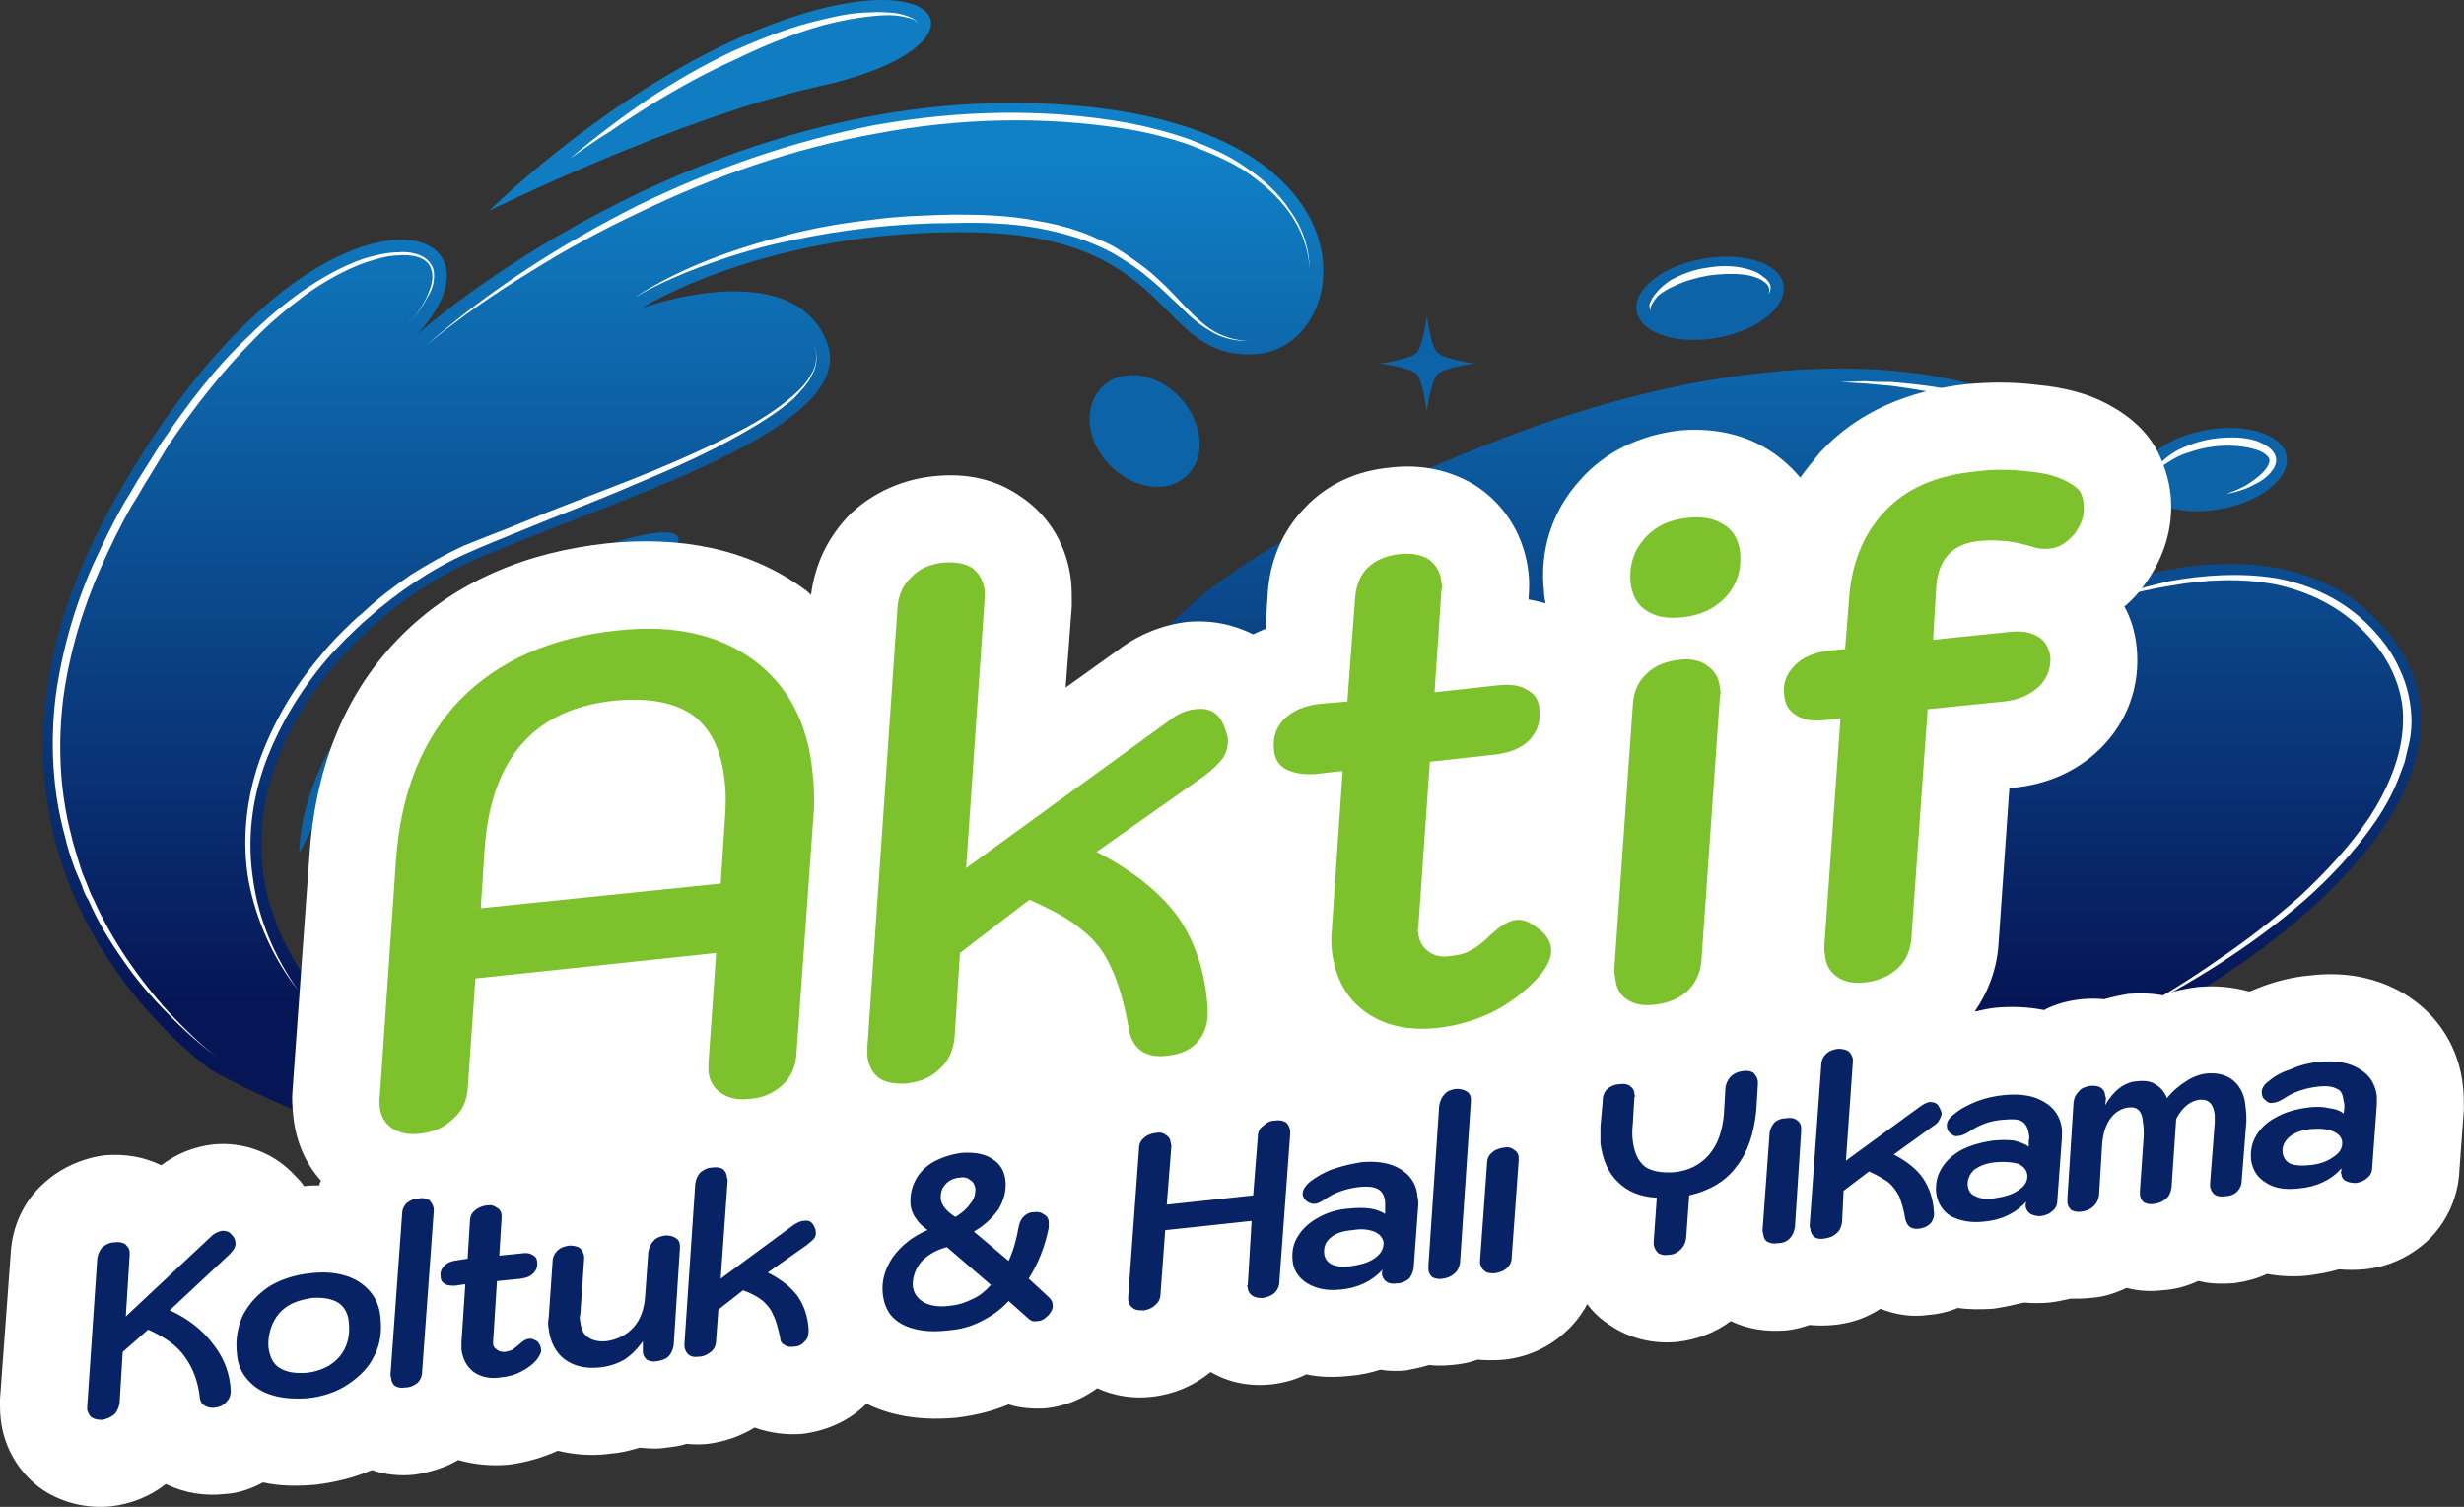 <?xml version="1.0" encoding="UTF-8"?>
<!DOCTYPE svg PUBLIC "-//W3C//DTD SVG 1.1//EN" "http://www.w3.org/Graphics/SVG/1.1/DTD/svg11.dtd">
<!-- Creator: CorelDRAW 2017 -->
<svg xmlns="http://www.w3.org/2000/svg" xml:space="preserve" width="844.815mm" height="516.647mm" version="1.1" style="shape-rendering:geometricPrecision; text-rendering:geometricPrecision; image-rendering:optimizeQuality; fill-rule:evenodd; clip-rule:evenodd"
viewBox="0 0 84482 51665"
 xmlns:xlink="http://www.w3.org/1999/xlink">
 <rect x="0" y="0" width="84482" height="51665" fill="#333333" stroke="none"/>
 <defs>
  <style type="text/css">
   <![CDATA[
    .fil4 {fill:white}
    .fil5 {fill:#072365;fill-rule:nonzero}
    .fil1 {fill:#0D63A8;fill-rule:nonzero}
    .fil2 {fill:#107CC2;fill-rule:nonzero}
    .fil6 {fill:#7DC12C;fill-rule:nonzero}
    .fil3 {fill:white;fill-rule:nonzero}
    .fil0 {fill:url(#id0);fill-rule:nonzero}
   ]]>
  </style>
  <linearGradient id="id0" gradientUnits="userSpaceOnUse" x1="43130" y1="34410" x2="43130" y2="5134">
   <stop offset="0" style="stop-opacity:1; stop-color:#061556"/>
   <stop offset="1" style="stop-opacity:1; stop-color:#1081C7"/>
  </linearGradient>
 </defs>
 <g id="Layer_x0020_1">
  <g id="_899543888">
   <g>
    <g>
     <path class="fil0" d="M48895 35031c0,0 -22966,11721 -41593,1693 0,0 -10266,-6985 -3545,-19262 6720,-12277 14340,-10134 10557,-6006 0,0 9313,-8334 21273,-7911 11986,397 10927,8387 7461,8599 -3440,212 -2672,-4075 -9737,-4180 -7064,-106 -11298,2593 -11298,2593 0,0 5106,-1852 6324,1138 1244,2990 -7223,5398 -12039,7488 -4815,2090 -10054,8493 -5715,14499 4366,5980 21405,4524 21405,4524 0,0 -14605,-2408 4233,-11642l2831 -1032c0,0 -3784,-4101 12065,-10345 15849,-6271 25374,370 19659,5450 0,0 7197,-3440 10954,873 3757,4286 -1296,9922 -8520,13732 -4604,2408 -28125,8149 -24315,-212l0 0z"/>
     <path class="fil1" d="M10266 29237c0,0 -265,-6112 9075,-10001 4736,-1958 5530,-767 503,1640 -7488,3625 -8334,6059 -9578,8361z"/>
     <path class="fil1" d="M40931 14341c476,1032 79,2064 -847,2302 -926,238 -2064,-397 -2540,-1429 -450,-1032 -53,-2064 873,-2302 926,-238 2064,397 2514,1429z"/>
     <path class="fil1" d="M76465 17383c-1376,344 -2725,53 -3043,-661 -318,-714 529,-1561 1879,-1905 1349,-344 2725,-53 3043,635 318,714 -529,1588 -1879,1931z"/>
     <path class="fil1" d="M59214 11510c-1376,344 -2725,53 -3043,-661 -318,-714 529,-1561 1879,-1905 1349,-344 2725,-53 3043,635 318,714 -529,1588 -1879,1931z"/>
     <path class="fil2" d="M16775 7223c0,0 4842,-4815 10398,-6641 5556,-1826 6720,1111 900,2381 -4815,1058 -11298,4260 -11298,4260z"/>
     <g>
      <path class="fil3" d="M7541 36327c-635,-476 -1244,-1005 -1773,-1561 -556,-556 -1085,-1164 -1535,-1826 -450,-635 -873,-1323 -1191,-2064 -106,-159 -185,-344 -238,-529 -79,-185 -159,-370 -238,-556 -132,-370 -265,-767 -344,-1138 -423,-1535 -503,-3175 -318,-4736 212,-1588 661,-3149 1296,-4577 344,-741 688,-1455 1085,-2143 212,-318 397,-688 609,-1005l635 -1005c900,-1323 1852,-2593 3016,-3678 556,-556 1191,-1085 1826,-1535 661,-450 1349,-847 2117,-1111 370,-106 767,-212 1164,-212 212,-26 423,0 609,53 185,53 397,159 503,344 132,159 132,397 106,582 -26,212 -106,397 -212,556 -185,370 -423,661 -688,953 265,-291 503,-609 661,-953 79,-185 159,-370 185,-556 26,-185 0,-397 -106,-556 -106,-159 -291,-238 -476,-291 -185,-26 -370,-53 -582,-26 -370,0 -767,132 -1111,238 -741,265 -1429,661 -2064,1111 -635,476 -1244,979 -1773,1535 -1111,1111 -2090,2381 -2963,3678l-609 1005c-212,318 -397,688 -609,1005 -397,688 -741,1402 -1058,2117 -635,1429 -1085,2937 -1296,4498 -185,1535 -132,3122 265,4657 79,370 212,741 318,1111 53,185 132,370 212,556 79,185 132,370 238,556 318,714 714,1402 1138,2037 450,661 926,1270 1455,1852 556,582 1111,1138 1746,1614l0 0z"/>
      <path class="fil3" d="M70961 21061c1085,-503 2249,-873 3440,-1138 1164,-212 2408,-291 3598,-106 1217,212 2381,767 3228,1640 450,450 820,953 1058,1508 265,556 397,1191 397,1799 0,318 -53,635 -132,926l-106 450 -159 423c-212,582 -503,1111 -847,1614 -688,1005 -1535,1905 -2434,2699 -1826,1588 -3889,2858 -6033,3942 1058,-582 2090,-1217 3069,-1905 979,-661 1931,-1402 2831,-2196 873,-820 1693,-1693 2355,-2672 635,-979 1138,-2117 1164,-3281 26,-582 -106,-1164 -344,-1693 -238,-529 -582,-1005 -1005,-1429 -820,-847 -1905,-1376 -3069,-1614 -1164,-212 -2381,-159 -3545,53 -1191,185 -2355,529 -3466,979l0 0z"/>
      <path class="fil3" d="M63103 13097c291,0 582,-26 873,-26 291,26 582,26 873,26 582,53 1164,106 1746,212 1164,212 2328,556 3360,1138 503,318 979,688 1376,1164l159 159 106 212 132 185c26,53 53,132 106,212 132,265 212,556 238,873 53,609 -132,1217 -450,1720 -291,529 -714,953 -1164,1323 423,-423 794,-873 1058,-1376 265,-503 397,-1085 344,-1640 -53,-291 -132,-556 -265,-794 -26,-79 -53,-132 -79,-212l-132 -159 -106 -185 -132 -159c-370,-423 -847,-767 -1323,-1058 -503,-291 -1032,-529 -1588,-741 -529,-185 -1111,-318 -1667,-450 -582,-132 -1138,-212 -1720,-291 -291,-26 -582,-53 -873,-79l-873 -53 0 0z"/>
      <path class="fil3" d="M27914 11854c132,318 106,714 -79,1005 -132,318 -397,556 -635,820 -529,450 -1111,820 -1720,1164 -1191,688 -2461,1244 -3731,1773 -1270,556 -2566,1032 -3836,1561 -635,265 -1270,503 -1905,794 -609,265 -1217,609 -1773,979 -556,370 -1111,794 -1614,1244 -265,212 -503,476 -767,714 -212,238 -476,476 -688,741 -873,1032 -1588,2223 -2064,3493 -476,1296 -635,2672 -423,4022 185,1376 741,2646 1535,3784 -847,-1085 -1429,-2381 -1693,-3757 -238,-1376 -79,-2805 370,-4101 476,-1323 1191,-2540 2090,-3598 212,-265 450,-529 688,-767 265,-265 503,-503 767,-714 503,-476 1058,-900 1640,-1296 582,-370 1191,-714 1826,-1005 635,-265 1296,-503 1931,-767 1270,-529 2566,-1005 3836,-1508 1270,-503 2540,-1058 3757,-1693 609,-318 1191,-688 1720,-1138 238,-212 503,-450 661,-767 185,-265 238,-661 106,-979l0 0z"/>
      <path class="fil3" d="M42810 11695c-476,0 -953,-106 -1349,-370 -423,-238 -767,-582 -1111,-926 -344,-318 -661,-635 -1032,-926 -370,-318 -767,-556 -1164,-794 -820,-450 -1746,-714 -2646,-873 -926,-159 -1879,-185 -2831,-159 -1879,0 -3757,212 -5609,609 -900,185 -1826,450 -2699,767 -900,318 -1773,688 -2593,1164 1588,-1032 3413,-1667 5265,-2143 926,-238 1852,-397 2805,-503 926,-132 1879,-159 2831,-185 953,0 1931,26 2858,212 476,79 953,185 1402,344 238,79 450,159 661,265 238,106 450,185 661,318 397,238 794,529 1164,820 370,318 714,661 1032,1005 318,344 661,688 1032,953 397,265 847,397 1323,423l0 0z"/>
      <path class="fil3" d="M14631 11827c2170,-1905 4630,-3466 7197,-4763 2593,-1270 5345,-2223 8176,-2778 2858,-503 5794,-582 8625,-79 714,132 1429,318 2117,556 661,265 1349,529 1931,953 609,397 1164,900 1561,1508 423,582 661,1296 661,2011 -26,-714 -291,-1402 -714,-1984 -423,-582 -979,-1032 -1561,-1429 -609,-370 -1270,-635 -1958,-900 -661,-212 -1376,-397 -2064,-503 -2831,-450 -5741,-370 -8546,159 -2831,503 -5556,1455 -8123,2699 -1296,609 -2566,1296 -3784,2064 -1217,741 -2408,1561 -3519,2487l0 0z"/>
      <path class="fil3" d="M11562 26141c476,-1032 1164,-1958 1958,-2778 794,-820 1720,-1535 2672,-2143 979,-609 2011,-1111 3069,-1535 1058,-423 2143,-820 3254,-953 -556,132 -1085,291 -1614,503 -529,185 -1058,397 -1561,635 -1032,476 -2037,979 -2990,1588 -953,582 -1879,1270 -2672,2037 -423,397 -794,820 -1138,1270 -370,423 -688,900 -979,1376l0 0z"/>
      <path class="fil3" d="M73845 16537c-79,-132 0,-318 53,-423 79,-132 185,-265 291,-344 238,-212 503,-370 794,-476 556,-238 1164,-318 1773,-291 291,26 609,79 873,238 159,79 291,185 370,344 53,106 53,212 26,318 -26,79 -53,159 -106,212 -185,265 -450,423 -741,556 -265,132 -556,212 -847,265 291,-106 556,-212 794,-370 238,-159 476,-344 609,-556 79,-132 106,-238 53,-318 -53,-79 -159,-159 -265,-212 -238,-106 -529,-159 -794,-185 -556,-53 -1138,26 -1667,212 -291,79 -529,212 -767,370 -132,79 -238,159 -318,265 -79,106 -159,265 -132,397l0 0z"/>
      <path class="fil3" d="M56594 10663c-53,-106 -53,-238 0,-318 53,-132 106,-212 185,-291 132,-185 318,-318 503,-450 397,-212 820,-370 1244,-423 450,-79 900,-79 1323,26 212,53 450,132 609,291 106,53 185,159 238,265 26,106 0,238 -53,318 26,-106 26,-212 -26,-291 -53,-79 -132,-132 -212,-185 -185,-106 -397,-159 -582,-185 -423,-53 -847,-26 -1244,26 -423,79 -820,185 -1191,370 -185,79 -370,185 -529,318 -79,79 -132,159 -185,238 -53,79 -106,185 -79,291l0 0z"/>
      <path class="fil3" d="M19553 5424c847,-714 1720,-1376 2646,-2011 926,-609 1879,-1164 2884,-1640 1005,-450 2064,-873 3149,-1111 529,-132 1085,-238 1640,-238 291,-26 556,0 847,26 132,26 265,53 397,106 79,26 132,53 185,79 53,53 132,79 159,159 -26,-53 -106,-106 -159,-132 -53,-26 -132,-53 -185,-53 -132,-53 -265,-53 -423,-79 -265,-26 -529,0 -820,26 -529,53 -1058,159 -1588,291 -1058,291 -2090,714 -3069,1191 -1005,450 -1958,979 -2910,1561 -450,291 -926,582 -1376,900 -476,291 -926,609 -1376,926l0 0z"/>
     </g>
    </g>
    <path class="fil1" d="M48921 10822c0,0 132,1058 370,1270 238,238 1270,370 1270,370 0,0 -1032,132 -1270,370 -238,238 -370,1270 -370,1270 0,0 -132,-1032 -344,-1270 -238,-238 -1270,-370 -1270,-370 0,0 1032,-132 1270,-370 212,-212 344,-1270 344,-1270z"/>
   </g>
   <g>
    <path class="fil4" d="M11007 40481c-556,-609 -873,-1402 -953,-2223 -26,-291 -53,-582 -26,-847l582 -8096c185,-2778 1085,-5371 3016,-7382 1931,-2011 4471,-3016 7223,-3307 2381,-238 4763,132 6747,1588 79,53 159,132 212,185 132,-1058 582,-1984 1323,-2752 794,-767 1826,-1217 2910,-1323 1058,-106 2064,79 2937,688 1005,661 1614,1720 1746,2910 26,291 26,556 26,847l-212 2805 1773 -1270c688,-529 1508,-873 2381,-979 820,-79 1588,79 2275,423 132,-53 265,-132 423,-185l79 -1244c79,-1111 503,-2117 1270,-2910 767,-820 1799,-1270 2910,-1376 1058,-132 2117,79 3016,661 1005,688 1614,1746 1746,2963 26,265 26,556 0,820l0 79c185,26 397,79 582,132 -26,-132 -53,-265 -53,-397 -159,-1402 265,-2752 1217,-3810 873,-1005 2090,-1561 3413,-1720 1138,-106 2275,106 3228,767 344,238 661,529 926,847 212,-291 450,-582 688,-873 1323,-1429 3096,-2117 5001,-2328 820,-79 1640,-79 2461,26 873,79 1773,291 2540,741 661,370 1217,873 1561,1535 238,476 397,979 450,1508 106,1111 -238,2170 -900,3069 -212,291 -423,529 -688,741 238,423 370,900 423,1402 132,1323 -318,2566 -1270,3493 -820,794 -1852,1217 -2990,1323l-106 26 -370 5318c-53,847 -344,1640 -820,2328 238,-53 476,-106 714,-132 582,-53 1138,-26 1667,79 397,-212 820,-318 1270,-370 265,-26 529,-26 794,0 265,-79 529,-132 820,-185 397,-26 794,-26 1191,53 370,-159 794,-238 1217,-291 582,-53 1191,0 1746,159 132,-53 265,-106 397,-159 556,-212 1111,-344 1720,-397 1111,-132 2223,53 3201,635 1164,714 1879,1852 2011,3201 26,265 26,503 26,767l-159 2170c0,26 0,53 0,53 -79,873 -450,1667 -1085,2275 -609,556 -1349,900 -2170,979 -291,26 -582,26 -873,0 -344,106 -688,159 -1058,212 -476,53 -953,26 -1402,-53 -344,159 -741,265 -1138,318 -423,26 -820,26 -1217,-79 -397,185 -794,291 -1217,318 -423,53 -847,26 -1244,-79 -397,185 -794,318 -1244,344 -238,26 -450,26 -688,26 -238,53 -476,106 -714,132 -291,26 -582,26 -873,0 -344,79 -688,159 -1058,212 -423,26 -820,26 -1217,-26 -318,132 -661,212 -1005,238 -556,79 -1111,0 -1640,-212 -476,318 -1032,503 -1614,556 -265,26 -556,26 -820,0 -238,79 -503,159 -794,185 -661,53 -1296,-26 -1905,-318 -529,397 -1164,635 -1826,714 -820,79 -1640,-106 -2328,-582 -291,-185 -556,-423 -767,-714 -185,344 -423,661 -714,926 -582,556 -1349,900 -2143,979 -291,26 -609,26 -900,0 -291,106 -582,159 -900,185 -265,26 -529,26 -767,0 -265,79 -529,132 -794,185 -291,26 -582,26 -873,-26 -344,106 -688,185 -1058,212 -503,53 -1005,53 -1482,-53 -370,185 -767,291 -1191,344 -741,79 -1455,-53 -2090,-423 -582,476 -1270,767 -2011,847 -635,79 -1296,-26 -1879,-291 -503,370 -1085,609 -1746,688 -450,26 -873,0 -1296,-132 -556,238 -1138,370 -1746,450 -1058,106 -2170,0 -3122,-476 -582,582 -1349,926 -2170,1032 -556,53 -1138,-26 -1667,-212 -476,291 -1005,476 -1588,556 -238,26 -503,26 -741,0 -238,79 -476,106 -714,132 -291,53 -609,26 -900,0 -344,106 -688,185 -1058,212 -609,79 -1191,26 -1746,-106 -529,238 -1085,397 -1667,476 -609,53 -1191,0 -1746,-159 -450,265 -979,423 -1508,503 -503,53 -1005,0 -1455,-159 -609,265 -1270,423 -1931,503 -609,53 -1217,53 -1799,-79 -397,212 -820,370 -1296,397 -688,79 -1376,-26 -1984,-318 -26,0 -26,0 -53,-26 -529,423 -1191,688 -1879,767 -820,79 -1640,-106 -2328,-556 -820,-556 -1349,-1455 -1455,-2434 -26,-238 -26,-450 -26,-661l370 -5054c53,-873 423,-1720 1085,-2328 582,-556 1349,-900 2143,-1005 688,-53 1349,53 1931,344 529,-397 1111,-635 1773,-714 1058,-106 2117,291 2831,1085 106,106 212,212 291,344 185,-26 344,-26 529,-26 0,-53 26,-106 53,-159l0 0z"/>
    <g>
     <path class="fil5" d="M7408 48260c-159,26 -265,0 -370,-53 -106,-53 -159,-132 -185,-265 -53,-556 -238,-1032 -503,-1402 -265,-397 -688,-688 -1270,-953l-873 767 -106 1746c-26,159 -79,291 -185,397 -132,106 -265,159 -423,185 -132,0 -265,-26 -344,-79 -79,-53 -132,-159 -159,-265 0,-53 0,-79 0,-106l344 -5080c26,-159 79,-291 185,-397 106,-79 238,-159 397,-159 159,-26 265,0 370,53 79,79 159,159 159,291 0,53 0,79 0,106l-132 2090 2937 -2752c106,-106 238,-159 370,-185 132,0 238,26 318,132 79,79 132,159 132,265 26,132 -53,265 -212,423l-2037 1905c635,291 1138,688 1508,1191 370,476 556,1005 582,1561 0,132 -26,265 -132,370 -106,132 -212,185 -370,212l0 0zm3122 -318c-450,26 -847,0 -1191,-106 -370,-106 -635,-291 -847,-529 -212,-238 -344,-529 -370,-900 -53,-476 26,-926 212,-1323 212,-397 503,-714 900,-979 397,-238 873,-397 1402,-450 450,-53 847,-26 1191,79 370,106 635,291 847,529 212,238 344,556 370,900 53,476 0,926 -212,1323 -185,397 -503,714 -900,979 -397,265 -873,423 -1402,476l0 0zm-26 -873c476,-53 873,-238 1138,-556 265,-318 370,-714 318,-1191 -26,-291 -159,-529 -370,-661 -212,-132 -529,-185 -900,-159 -318,53 -609,132 -847,291 -238,159 -397,370 -503,609 -106,265 -159,529 -132,820 53,318 159,556 397,688 212,132 503,185 900,159l0 0zm3387 503c-132,26 -265,0 -344,-53 -79,-53 -132,-159 -132,-265 -26,-53 -26,-106 -26,-132l397 -5477c0,-159 53,-291 159,-397 106,-79 238,-159 423,-159 132,-26 238,0 344,53 79,79 132,159 159,291 0,26 0,79 0,106l-397 5477c0,159 -53,291 -159,397 -106,79 -238,159 -423,159zm3016 -1588c0,26 0,53 0,79 0,106 53,159 132,212 53,53 159,79 265,79 79,-26 185,-26 265,-79 53,-26 132,-106 238,-185 106,-106 238,-185 318,-185 106,-26 185,26 291,79 79,79 132,185 132,265 26,106 -26,185 -106,318 -132,185 -344,344 -556,450 -238,132 -476,185 -741,212 -370,53 -661,-26 -900,-185 -238,-185 -370,-423 -423,-767 0,-79 0,-185 0,-265l132 -1984 -344 53c-132,0 -265,0 -344,-53 -106,-53 -159,-132 -159,-265 -26,-132 26,-265 132,-370 106,-106 238,-159 450,-185l344 -53 79 -1270c0,-159 53,-291 159,-370 106,-106 238,-159 397,-185 159,-26 265,0 370,79 106,53 159,159 159,265 0,53 0,79 0,106l-79 1270 794 -79c132,-26 265,0 344,53 106,53 159,132 159,238 26,159 -26,291 -132,397 -106,106 -238,159 -450,185l-794 79 -132 2064 0 0zm3651 900c-503,53 -900,-53 -1217,-291 -291,-238 -476,-582 -529,-1032 -26,-132 -26,-265 0,-370l132 -1905c0,-159 53,-291 159,-397 106,-106 238,-159 423,-185 132,0 265,26 344,79 79,53 132,159 159,291 0,26 0,53 0,79l-132 1905c-26,79 -26,185 0,265 26,238 106,423 265,529 159,106 370,159 635,132 370,-53 688,-212 926,-476 238,-265 370,-635 397,-1085l106 -1482c26,-159 79,-291 185,-397 79,-106 238,-159 397,-185 159,0 265,26 344,79 106,53 159,159 159,265 0,53 0,79 0,106l-212 3307c-26,159 -79,291 -185,397 -79,79 -212,132 -397,159 -132,26 -238,0 -344,-53 -79,-79 -132,-159 -132,-291 0,-26 0,-79 0,-106l0 -238c-185,265 -397,476 -635,635 -238,132 -529,238 -847,265l0 0zm3413 -370c-159,26 -265,0 -344,-53 -79,-53 -132,-159 -159,-265 0,-53 0,-106 0,-132l370 -5477c26,-159 79,-291 185,-397 106,-79 238,-159 397,-159 159,-26 265,0 370,53 79,79 132,159 132,291 26,26 26,79 26,106l-238 3360 2514 -1852c132,-79 238,-132 344,-132 159,-26 265,26 344,185 26,53 53,106 53,159 26,106 0,185 -53,265 -53,53 -132,132 -238,212l-1349 953c476,238 820,529 1032,820 212,318 344,688 370,1138 0,159 -26,318 -132,397 -79,106 -212,185 -370,185 -132,26 -238,0 -318,-53 -106,-53 -159,-132 -159,-265 -79,-318 -132,-582 -238,-767 -79,-212 -212,-344 -344,-476 -159,-132 -397,-265 -688,-370l-847 661 -79 1058c0,159 -53,291 -185,397 -106,79 -238,159 -397,159l0 0zm8546 -900c-661,79 -1191,0 -1588,-212 -397,-212 -609,-556 -661,-1032 -53,-450 79,-873 344,-1270 291,-397 688,-714 1191,-926 -185,-132 -318,-265 -397,-397 -106,-132 -159,-291 -185,-450 -26,-318 26,-582 159,-847 132,-265 344,-476 609,-635 291,-159 609,-265 979,-318 423,-26 794,26 1058,212 265,159 423,423 450,767 26,318 -53,635 -238,953 -212,291 -476,556 -847,767l1191 1005c159,-344 265,-714 344,-1164 26,-132 79,-265 159,-344 106,-106 212,-159 344,-159 159,-26 265,0 370,79 106,53 159,159 159,265 0,53 0,106 0,185 -132,661 -370,1244 -688,1746l688 635c79,79 132,159 132,238 26,132 -26,238 -132,370 -132,132 -238,212 -397,212 -106,26 -212,0 -291,-79l-688 -609c-265,291 -556,503 -926,688 -344,185 -741,291 -1138,318l0 0zm238 -3889c265,-159 423,-318 529,-476 132,-159 159,-318 159,-503 -26,-132 -79,-238 -185,-291 -79,-79 -212,-106 -370,-79 -212,26 -370,106 -476,238 -132,132 -159,291 -159,476 26,238 212,450 503,635zm-185 3043c291,-26 529,-106 794,-238 238,-106 450,-291 609,-476l-1508 -1296c-397,106 -688,291 -900,529 -185,238 -291,529 -265,820 26,238 159,423 397,556 212,106 503,159 873,106l0 0zm6641 159c-159,0 -265,0 -370,-79 -79,-53 -132,-132 -159,-265 0,-53 0,-79 0,-106l370 -5080c0,-159 53,-291 159,-370 106,-106 238,-159 423,-185 132,-26 265,0 344,79 106,53 159,159 159,265 26,53 26,79 26,106l-159 2011 2963 -318 159 -2011c0,-159 53,-291 185,-370 106,-106 238,-185 397,-185 159,-26 265,0 370,53 79,53 132,159 159,291 0,26 0,79 0,106l-370 5054c0,159 -53,291 -159,397 -106,106 -265,159 -423,185 -159,0 -265,-26 -344,-79 -106,-79 -159,-159 -159,-291 -26,-26 -26,-79 0,-79l132 -2196 -2963 318 -159 2170c0,159 -53,291 -185,397 -106,106 -238,159 -397,185l0 0zm6747 -714c-450,53 -820,-26 -1138,-212 -291,-185 -476,-450 -503,-794 -26,-291 26,-582 185,-820 159,-265 397,-476 688,-635 318,-185 688,-291 1085,-318 265,-26 476,-26 688,0 212,26 397,106 529,185l0 -185c0,-79 0,-132 0,-238 -26,-212 -106,-344 -238,-423 -132,-79 -344,-106 -635,-79 -450,53 -847,185 -1191,423 -159,106 -265,159 -370,159 -79,0 -159,-26 -238,-79 -79,-53 -132,-132 -159,-238 0,-159 79,-291 265,-450 212,-159 476,-318 767,-423 318,-106 635,-185 979,-238 556,-53 1005,26 1349,238 344,212 556,529 582,953 26,79 26,185 26,265l-159 2170c-26,159 -79,265 -159,370 -106,79 -238,159 -423,159 -132,26 -265,0 -344,-53 -79,-53 -132,-132 -159,-238 0,-53 0,-79 0,-106l26 -79c-370,397 -847,635 -1455,688l0 0zm318 -794c370,-53 661,-132 873,-291 212,-159 291,-318 291,-529 -26,-159 -132,-291 -318,-370 -212,-79 -450,-106 -741,-53 -344,26 -582,106 -767,265 -159,132 -238,318 -212,556 26,159 106,265 238,344 159,79 370,106 635,79l0 0zm3201 423c-159,26 -265,0 -370,-53 -79,-79 -132,-159 -132,-291 0,-26 0,-79 0,-106l370 -5477c26,-159 79,-291 185,-397 79,-106 212,-159 397,-185 132,0 265,26 344,79 106,53 159,159 159,265 0,53 0,79 0,106l-370 5503c-26,159 -79,291 -185,370 -106,106 -238,159 -397,185l0 0zm1773 -185c-132,0 -265,0 -344,-79 -79,-53 -132,-132 -159,-265 0,-53 0,-79 0,-106l238 -3307c0,-159 53,-291 159,-370 106,-106 238,-159 423,-185 132,-26 265,0 344,79 106,53 159,159 159,265 0,53 0,79 0,106l-238 3307c0,159 -53,265 -159,370 -106,106 -265,159 -423,185zm8493 -6932c159,-26 291,0 370,53 79,79 132,159 159,291 0,53 0,79 0,106l-53 873c-79,820 -291,1455 -688,1958 -370,503 -926,820 -1614,979l-106 1482c-26,159 -79,265 -185,370 -106,106 -238,185 -423,185 -132,26 -238,0 -344,-53 -79,-79 -132,-159 -159,-291 0,-26 0,-79 0,-106l106 -1508c-556,-26 -1005,-212 -1323,-529 -344,-318 -529,-767 -609,-1323 0,-132 0,-344 0,-582l79 -900c0,-159 53,-291 159,-397 106,-79 238,-159 423,-159 132,-26 265,0 344,53 106,79 159,159 159,291 26,53 26,79 0,106l-53 900c-26,212 -26,423 0,609 53,397 185,688 423,873 238,159 556,212 1005,185 503,-53 900,-265 1191,-609 291,-344 450,-794 503,-1376l53 -926c26,-132 79,-265 185,-370 106,-106 238,-159 397,-185l0 0zm1191 5900c-132,26 -238,0 -344,-53 -79,-53 -132,-159 -132,-265 -26,-53 -26,-106 -26,-132l238 -3281c0,-159 79,-291 159,-397 106,-106 265,-159 423,-159 132,-26 265,0 344,53 106,79 159,159 159,291 0,26 0,79 0,106l-212 3281c-26,159 -79,291 -185,397 -106,106 -238,159 -423,159zm1614 -159c-132,26 -265,0 -344,-53 -79,-79 -132,-159 -132,-291 -26,-26 -26,-79 -26,-106l397 -5477c0,-159 53,-291 159,-397 106,-106 238,-159 423,-185 132,0 265,26 344,79 79,53 132,159 159,265 0,53 0,79 0,106l-238 3387 2540 -1852c106,-79 212,-132 318,-159 185,0 291,53 344,185 53,79 53,132 79,185 0,79 -26,159 -79,238 -26,79 -106,159 -238,238l-1323 953c450,238 794,503 1005,820 212,318 344,688 370,1138 26,159 -26,291 -106,397 -106,106 -212,159 -370,185 -159,26 -265,0 -344,-53 -79,-53 -132,-159 -159,-265 -53,-344 -132,-582 -212,-794 -106,-185 -212,-344 -370,-476 -159,-106 -370,-238 -661,-370l-873 661 -53 1085c-26,159 -79,291 -185,370 -106,106 -238,159 -423,185l0 0zm5477 -582c-450,53 -820,-26 -1138,-185 -291,-185 -450,-450 -503,-794 -26,-318 26,-582 185,-847 159,-265 397,-476 688,-635 318,-159 688,-265 1085,-318 265,-26 503,-26 714,0 185,53 370,106 503,212l0 -212c26,-53 26,-132 0,-238 -26,-185 -106,-344 -238,-423 -132,-79 -344,-79 -635,-53 -450,26 -847,185 -1191,423 -132,79 -265,132 -344,132 -106,26 -185,0 -265,-79 -79,-53 -132,-132 -132,-238 -26,-132 53,-291 238,-423 212,-185 476,-318 794,-450 291,-106 609,-185 953,-212 556,-53 1005,26 1349,238 370,212 556,529 609,926 0,106 0,185 0,291l-159 2170c0,132 -53,265 -159,344 -106,106 -238,159 -423,185 -132,0 -238,-26 -344,-79 -79,-53 -132,-132 -159,-238 0,-53 0,-79 0,-106l26 -79c-370,397 -847,635 -1455,688l0 0zm318 -794c370,-53 661,-132 873,-291 212,-132 318,-318 291,-529 -26,-159 -132,-291 -318,-370 -185,-53 -450,-79 -741,-53 -344,26 -582,132 -767,265 -159,159 -238,344 -212,556 26,159 106,291 265,344 132,79 344,106 609,79zm3043 450c-159,26 -265,0 -370,-53 -79,-79 -132,-159 -132,-291 0,-53 0,-79 0,-106l212 -3307c26,-159 79,-265 185,-370 79,-106 238,-159 397,-185 159,0 265,0 370,79 79,53 132,159 132,265 26,53 26,79 26,106l-26 212c291,-503 661,-794 1111,-820 238,-26 450,0 609,106 185,106 318,265 397,476 212,-265 450,-450 661,-582 238,-159 476,-238 714,-265 397,-26 688,53 926,265 238,212 370,503 397,900 26,185 26,344 26,476l-159 2011c0,159 -53,291 -159,397 -106,106 -265,159 -423,159 -132,26 -265,0 -344,-53 -79,-53 -132,-159 -159,-265 0,-53 0,-79 0,-132l159 -2064c0,-159 0,-238 0,-291 -53,-370 -212,-529 -529,-503 -159,26 -291,79 -423,185 -132,106 -265,265 -370,476l-159 2355c-26,159 -79,291 -185,370 -106,106 -238,159 -397,185 -159,26 -265,0 -370,-53 -79,-79 -132,-159 -132,-291 0,-26 0,-79 0,-106l132 -1905c0,-132 0,-291 -26,-423 -26,-397 -185,-556 -476,-529 -265,26 -476,159 -635,370 -159,212 -265,529 -291,900l-106 1746c-26,159 -79,265 -185,370 -106,106 -238,159 -397,185l0 0zm7435 -794c-450,53 -820,0 -1111,-185 -318,-185 -476,-450 -529,-794 -26,-318 26,-582 185,-847 159,-265 397,-476 714,-635 291,-159 661,-265 1085,-318 238,-26 476,-26 688,26 212,26 370,79 503,185l26 -212c0,-53 0,-132 -26,-212 -26,-212 -79,-370 -238,-423 -132,-79 -344,-106 -609,-79 -476,53 -873,185 -1217,423 -132,79 -265,132 -344,132 -106,26 -185,0 -265,-79 -79,-53 -132,-132 -132,-238 -26,-132 53,-291 238,-423 212,-185 476,-318 794,-423 291,-132 635,-212 953,-238 556,-53 1005,26 1349,238 370,212 556,529 609,926 0,106 0,185 0,291l-159 2170c0,132 -53,265 -159,344 -106,106 -238,159 -397,185 -159,0 -265,-26 -370,-79 -79,-53 -132,-132 -132,-238 -26,-26 -26,-79 0,-79l0 -106c-344,397 -847,635 -1455,688l0 0zm318 -794c370,-26 661,-132 873,-291 212,-132 318,-318 291,-529 -26,-159 -132,-265 -318,-344 -185,-79 -450,-106 -741,-79 -318,26 -582,132 -741,265 -185,159 -265,344 -238,556 26,159 106,291 265,370 132,53 344,79 609,53z"/>
     <path class="fil6" d="M14420 38867c-397,53 -741,-26 -979,-185 -238,-159 -397,-423 -423,-741 0,-132 -26,-212 0,-291l556 -8123c159,-2328 900,-4180 2196,-5530 1323,-1349 3122,-2143 5398,-2381 1905,-212 3466,132 4657,1005 1191,873 1879,2170 2037,3889 53,503 79,979 26,1508l-582 8123c-26,423 -185,794 -476,1058 -291,265 -661,450 -1111,476 -397,53 -741,-26 -979,-185 -265,-185 -423,-423 -450,-767 0,-106 0,-212 0,-265l265 -3784 -8255 873 -265 3784c-26,397 -185,767 -503,1032 -291,291 -661,450 -1111,503l0 0zm10292 -8573l132 -2037c53,-635 53,-1138 0,-1482 -106,-1058 -476,-1799 -1085,-2249 -635,-450 -1508,-609 -2699,-503 -2752,291 -4233,1984 -4445,5106l-132 2011 8229 -847 0 0zm6403 6853c-423,26 -741,-26 -979,-185 -212,-159 -344,-397 -397,-741 0,-132 0,-238 0,-318l1032 -15055c26,-423 185,-794 476,-1058 265,-291 635,-450 1111,-503 397,-26 714,26 979,185 238,185 370,423 423,767 0,106 0,212 0,291l-635 9234 6959 -5054c291,-238 609,-370 926,-397 423,-53 741,106 926,503 79,185 132,344 159,476 26,238 -26,476 -159,688 -132,185 -344,397 -661,635l-3678 2593c1270,661 2196,1402 2805,2249 582,847 926,1879 1005,3122 26,450 -79,820 -318,1111 -238,291 -582,450 -1032,503 -370,53 -688,0 -926,-159 -212,-159 -370,-397 -423,-741 -159,-900 -370,-1614 -609,-2117 -238,-529 -556,-953 -1005,-1296 -423,-370 -1032,-688 -1799,-1032l-2381 1826 -185 2910c-53,450 -212,794 -503,1058 -291,291 -661,450 -1111,503l0 0zm17515 -5345c-26,53 -26,106 0,212 26,238 132,450 344,609 185,132 423,212 714,159 291,-26 529,-79 714,-185 212,-106 423,-265 661,-503 370,-344 661,-529 926,-556 238,-26 476,79 741,291 265,185 423,423 450,688 26,265 -79,529 -318,847 -423,503 -926,926 -1561,1270 -609,318 -1296,529 -2011,609 -1005,106 -1826,-79 -2487,-556 -661,-476 -1032,-1191 -1138,-2090 -26,-238 -26,-503 0,-741l370 -5424 -926 106c-423,26 -741,-26 -1005,-159 -265,-132 -397,-370 -423,-661 -53,-423 79,-794 344,-1058 291,-291 714,-476 1244,-529l926 -79 265 -3519c26,-423 159,-794 423,-1058 265,-265 635,-423 1085,-476 423,-53 767,26 1032,185 238,185 397,450 423,794 26,106 26,185 0,238l-238 3519 2170 -238c423,-53 767,0 1005,159 265,132 397,344 423,661 53,423 -79,767 -344,1058 -291,291 -714,450 -1244,503l-2170 238 -397 5689 0 0zm9022 -10636c-503,53 -900,-26 -1217,-238 -318,-212 -476,-529 -529,-953 -53,-582 106,-1085 476,-1508 370,-423 873,-661 1508,-714 503,-53 900,26 1217,238 344,212 503,529 556,953 53,582 -106,1085 -476,1508 -397,423 -900,661 -1535,714l0 0zm-926 13282c-397,53 -714,-26 -953,-185 -238,-159 -370,-423 -397,-767 -26,-132 -26,-212 -26,-291l635 -9049c26,-450 185,-794 476,-1058 265,-265 635,-423 1111,-476 397,-53 741,26 979,212 265,185 397,450 423,767 26,106 26,185 0,238l-635 9049c-26,450 -185,794 -476,1085 -291,265 -661,423 -1138,476l0 0zm14235 -17886c185,106 318,212 370,318 53,106 106,238 106,397 53,344 -53,661 -291,1005 -265,318 -556,503 -873,529 -212,26 -423,0 -635,-79 -291,-79 -582,-159 -926,-185 -318,-26 -582,-26 -820,0 -953,79 -1455,635 -1508,1614l-106 1773 2593 -265c423,-53 741,0 1005,159 238,132 370,370 423,688 26,397 -106,741 -397,1032 -291,265 -688,450 -1191,503l-2619 265 -556 7832c-26,423 -185,794 -476,1058 -291,265 -661,423 -1111,476 -397,53 -714,-26 -953,-185 -265,-185 -397,-423 -423,-767 -26,-132 -26,-212 -26,-265l556 -7832 -503 53c-423,53 -767,0 -1005,-159 -265,-159 -397,-370 -423,-714 -53,-370 79,-714 370,-1005 291,-291 688,-450 1217,-503l503 -53 132 -1667c79,-1244 476,-2249 1217,-3043 741,-794 1773,-1244 3122,-1376 609,-79 1217,-79 1826,0 609,53 1058,185 1402,397l0 0z"/>
    </g>
   </g>
  </g>
 </g>
</svg>
